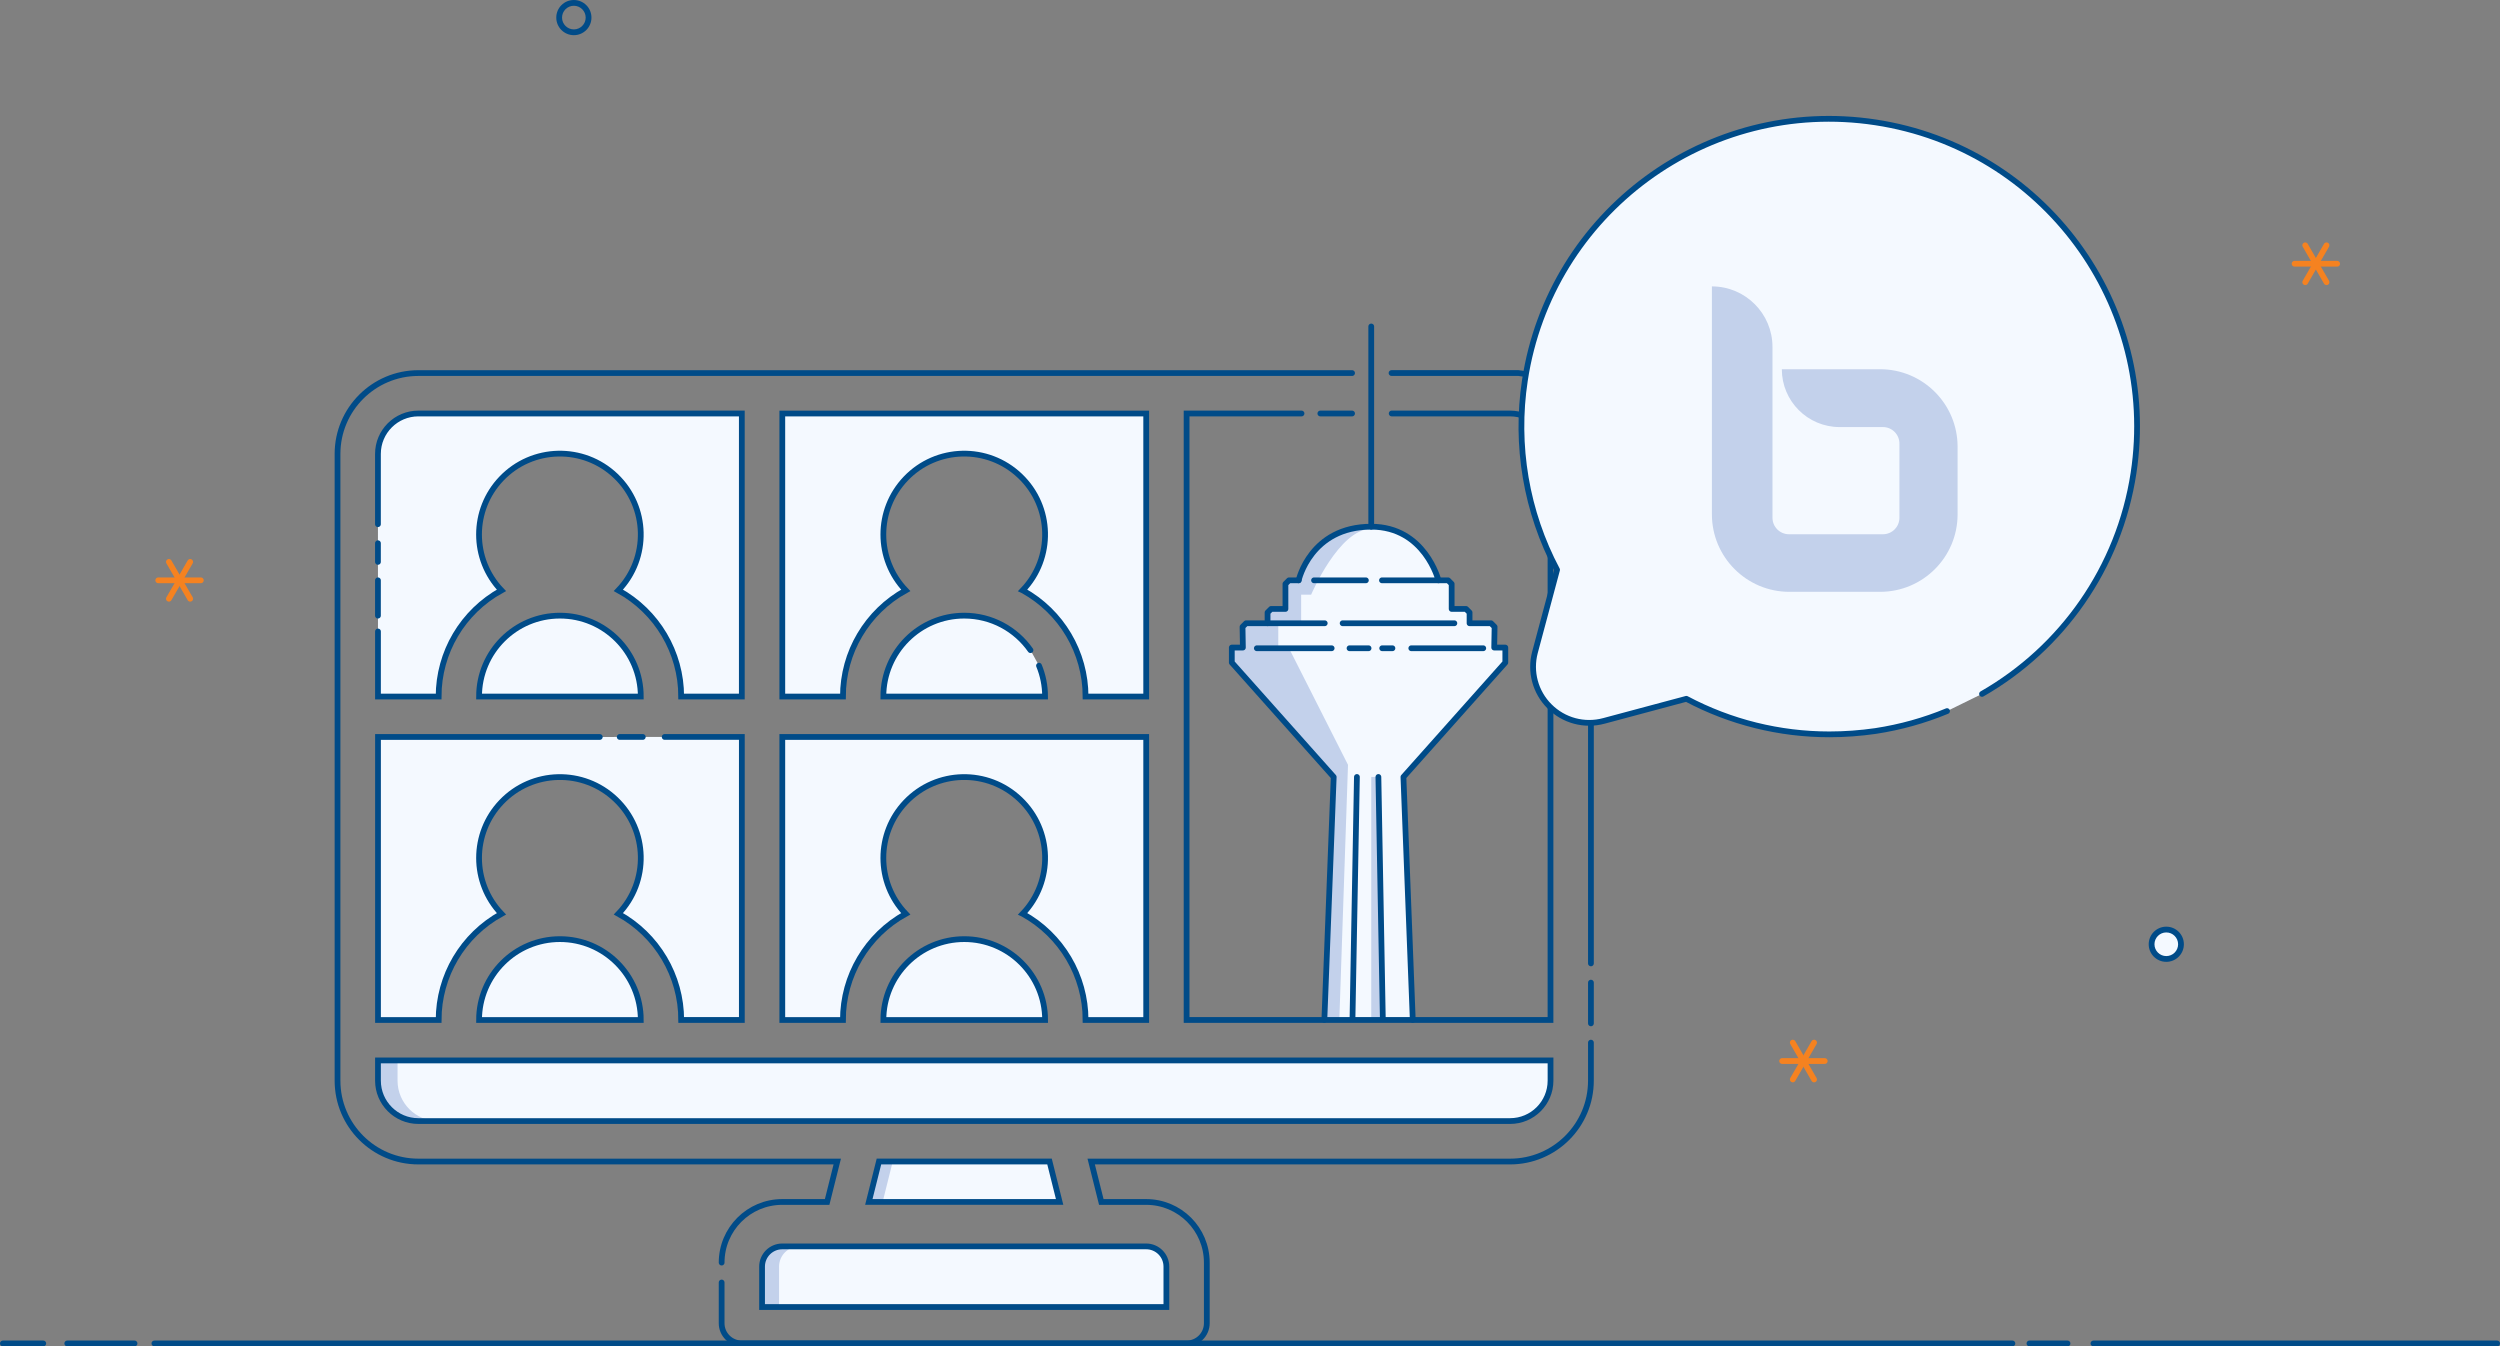 <svg xmlns="http://www.w3.org/2000/svg" id="VirSrv" viewBox="0 0 867.06 466.94"><rect x="0" y="0" width="867.06" height="466.94" fill="#808080" stroke="none"/><g id="Milad"><g id="Colored"><path id="B-3" d="M489.97,353.71l-3.24-84.23,35.34-39.68v-5.21h-3.85l.12-7.19-1.24-1.24h-7.44v-3.72l-1.24-1.24h-4.96v-8.68l-1.24-1.24h-3.35s-4.71-18.6-23.31-18.6c-21.08,0-25.17,18.6-25.17,18.6h-3.35l-1.24,1.24v8.68h-4.96l-1.24,1.24v3.72h-7.44l-1.24,1.24,.12,7.19h-3.85v5.21l35.34,39.68-3.24,84.23h30.65Z" fill="#f4f9ff"></path></g><g id="Shadows"><path d="M464.51,353.71l3.01-88.45-20.46-40.42h-3.72v-8.68h7.93v-9.92h3.47s9.67-22.82,20.83-22.82c-19.84,.5-22.32,11.66-26.04,17.85-2.48,0-3.72,1.24-3.72,1.24v8.68h-3.72l-2.48,1.24v3.72h-8.68v8.68h-3.72v4.96l35.96,39.68-3.39,84.23h4.72Z" fill="#c3d1eb"></path><polygon points="479.6 353.71 478.06 269.47 475.58 269.47 475.58 353.71 479.6 353.71" fill="#c3d1eb"></polygon></g><g id="BodyLine"><polyline points="450.4 201.27 447.06 201.27 445.82 202.51 445.82 211.19 440.86 211.19 439.62 212.43 439.62 216.16 432.18 216.16 430.94 217.4 431.06 224.59 427.22 224.59 427.22 229.8 462.56 269.47 459.32 353.71" fill="none" stroke="#004b88" stroke-linecap="round" stroke-linejoin="round" stroke-width="2"></polyline><polyline points="489.98 353.71 486.74 269.47 522.08 229.8 522.08 224.59 518.23 224.59 518.36 217.4 517.12 216.16 509.68 216.16 509.68 212.43 508.44 211.19 503.47 211.19 503.47 202.51 502.24 201.27 498.89 201.27" fill="none" stroke="#004b88" stroke-linecap="round" stroke-linejoin="round" stroke-width="2"></polyline><line x1="470.61" y1="269.47" x2="469.08" y2="353.13" fill="none" stroke="#004b88" stroke-linecap="round" stroke-linejoin="round" stroke-width="2"></line><line x1="479.59" y1="353.13" x2="478.06" y2="269.47" fill="none" stroke="#004b88" stroke-linecap="round" stroke-linejoin="round" stroke-width="2"></line><path d="M479.3,201.27h19.59s-4.71-18.6-23.31-18.6c-21.08,0-25.17,18.6-25.17,18.6" fill="none" stroke="#004b88" stroke-linecap="round" stroke-linejoin="round" stroke-width="2"></path><line x1="473.72" y1="201.27" x2="455.74" y2="201.27" fill="none" stroke="#004b88" stroke-linecap="round" stroke-linejoin="round" stroke-width="2"></line><line x1="504.41" y1="216.16" x2="465.66" y2="216.16" fill="none" stroke="#004b88" stroke-linecap="round" stroke-linejoin="round" stroke-width="2"></line><line x1="459.45" y1="216.16" x2="439.62" y2="216.16" fill="none" stroke="#004b88" stroke-linecap="round" stroke-linejoin="round" stroke-width="2"></line><line x1="489.47" y1="224.83" x2="514.43" y2="224.83" fill="none" stroke="#004b88" stroke-linecap="round" stroke-linejoin="round" stroke-width="2"></line><line x1="482.93" y1="224.83" x2="479.38" y2="224.83" fill="none" stroke="#004b88" stroke-linecap="round" stroke-linejoin="round" stroke-width="2"></line><line x1="474.65" y1="224.83" x2="468.05" y2="224.83" fill="none" stroke="#004b88" stroke-linecap="round" stroke-linejoin="round" stroke-width="2"></line><line x1="461.85" y1="224.83" x2="435.9" y2="224.83" fill="none" stroke="#004b88" stroke-linecap="round" stroke-linejoin="round" stroke-width="2"></line></g><line id="Needle" x1="475.58" y1="182.68" x2="475.58" y2="113.23" fill="none" stroke="#004b88" stroke-linecap="round" stroke-linejoin="round" stroke-width="2"></line></g><g id="Ground"><line x1="53.55" y1="465.94" x2="697.95" y2="465.94" fill="none" stroke="#004b88" stroke-linecap="round" stroke-miterlimit="10" stroke-width="2"></line><line x1="703.86" y1="465.94" x2="717.06" y2="465.94" fill="none" stroke="#004b88" stroke-linecap="round" stroke-miterlimit="10" stroke-width="2"></line><line x1="726.06" y1="465.94" x2="866.06" y2="465.94" fill="none" stroke="#004b88" stroke-linecap="round" stroke-miterlimit="10" stroke-width="2"></line><line x1="23.33" y1="465.94" x2="46.66" y2="465.94" fill="none" stroke="#004b88" stroke-linecap="round" stroke-miterlimit="10" stroke-width="2"></line><line x1="1" y1="465.94" x2="15" y2="465.94" fill="none" stroke="#004b88" stroke-linecap="round" stroke-miterlimit="10" stroke-width="2"></line></g><g id="Star"><line x1="54.89" y1="201.27" x2="69.65" y2="201.27" fill="none" stroke="#f58220" stroke-linecap="round" stroke-miterlimit="10" stroke-width="2"></line><line x1="58.58" y1="207.66" x2="65.96" y2="194.88" fill="none" stroke="#f58220" stroke-linecap="round" stroke-miterlimit="10" stroke-width="2"></line><line x1="65.96" y1="207.66" x2="58.58" y2="194.88" fill="none" stroke="#f58220" stroke-linecap="round" stroke-miterlimit="10" stroke-width="2"></line></g><g id="Ellipse"><path d="M751.32,332.58c-2.81,0-5.09-2.29-5.09-5.1s2.29-5.1,5.09-5.1,5.1,2.29,5.1,5.1-2.29,5.1-5.1,5.1Z" fill="#f4f9ff"></path><path d="M751.32,323.39c2.26,0,4.1,1.84,4.1,4.1s-1.84,4.1-4.1,4.1-4.1-1.84-4.1-4.1,1.84-4.1,4.1-4.1m0-2c-3.37,0-6.1,2.73-6.1,6.1s2.73,6.1,6.1,6.1,6.1-2.73,6.1-6.1-2.73-6.1-6.1-6.1h0Z" fill="#004b88"></path></g><g id="Star-2"><line x1="795.82" y1="91.47" x2="810.58" y2="91.47" fill="none" stroke="#f58220" stroke-linecap="round" stroke-miterlimit="10" stroke-width="2"></line><line x1="799.51" y1="97.87" x2="806.89" y2="85.08" fill="none" stroke="#f58220" stroke-linecap="round" stroke-miterlimit="10" stroke-width="2"></line><line x1="806.89" y1="97.87" x2="799.51" y2="85.08" fill="none" stroke="#f58220" stroke-linecap="round" stroke-miterlimit="10" stroke-width="2"></line></g><g id="Ellipse-2"><path d="M199.03,2c2.26,0,4.1,1.84,4.1,4.1s-1.84,4.1-4.1,4.1-4.1-1.84-4.1-4.1,1.84-4.1,4.1-4.1m0-2c-3.37,0-6.1,2.73-6.1,6.1s2.73,6.1,6.1,6.1,6.1-2.73,6.1-6.1-2.73-6.1-6.1-6.1h0Z" fill="#004b88"></path></g><g id="Star-3"><line x1="618.09" y1="367.99" x2="632.86" y2="367.99" fill="none" stroke="#f58220" stroke-linecap="round" stroke-miterlimit="10" stroke-width="2"></line><line x1="621.78" y1="374.38" x2="629.17" y2="361.6" fill="none" stroke="#f58220" stroke-linecap="round" stroke-miterlimit="10" stroke-width="2"></line><line x1="629.16" y1="374.38" x2="621.78" y2="361.6" fill="none" stroke="#f58220" stroke-linecap="round" stroke-miterlimit="10" stroke-width="2"></line></g><path d="M551.77,334.13V157.43c-.05-14.21-11.02-26.45-25.15-28.05h-44" fill="none" stroke="#004b88" stroke-linecap="round" stroke-miterlimit="10" stroke-width="2"></path><line x1="551.77" y1="354.93" x2="551.77" y2="340.8" fill="none" stroke="#004b88" stroke-linecap="round" stroke-linejoin="round" stroke-width="2"></line><path d="M250.28,444.8v14.13c0,3.87,3.14,7.01,7.01,7.01h154.25c3.87,0,7.01-3.14,7.01-7.01v-21.03c0-11.62-9.42-21.03-21.03-21.03h-15.56l-3.51-14.02h145.27c15.49,0,28.05-12.56,28.05-28.05v-13.19" fill="none" stroke="#004b88" stroke-linecap="round" stroke-miterlimit="10" stroke-width="2"></path><path d="M468.93,129.39H145.11c-15.49,0-28.05,12.56-28.05,28.05v217.36c0,15.49,12.56,28.05,28.05,28.05h145.27l-3.51,14.02h-15.56c-11.62,0-21.03,9.42-21.03,21.03" fill="none" stroke="#004b88" stroke-linecap="round" stroke-miterlimit="10" stroke-width="2"></path><path d="M404.53,439.29v14.02h-140.23v-14.02c0-3.87,3.14-7.01,7.01-7.01h126.21c3.87,0,7.01,3.14,7.01,7.01Z" fill="#c3d1eb"></path><path d="M404.53,439.29v14.02h-134.33v-14.02c0-3.87,3.14-7.01,7.01-7.01h120.31c3.87,0,7.01,3.14,7.01,7.01Z" fill="#f4f9ff"></path><path d="M404.53,439.29v14.02h-140.23v-14.02c0-3.87,3.14-7.01,7.01-7.01h126.21c3.87,0,7.01,3.14,7.01,7.01Z" fill="none" stroke="#004b88" stroke-miterlimit="10" stroke-width="2"></path><polygon points="367.5 416.86 301.33 416.86 304.84 402.84 364 402.84 367.5 416.86" fill="#c3d1eb"></polygon><polygon points="367.5 416.86 306.12 416.86 309.62 402.84 364 402.84 367.5 416.86" fill="#f4f9ff"></polygon><polygon points="367.5 416.86 301.33 416.86 304.84 402.84 364 402.84 367.5 416.86" fill="none" stroke="#004b88" stroke-miterlimit="10" stroke-width="2"></polygon><path d="M523.73,388.81H145.11c-7.74,0-14.02-6.28-14.02-14.02v-7.01h406.67v7.01c0,7.74-6.28,14.02-14.02,14.02Z" fill="#c3d1eb"></path><path d="M523.73,388.81H151.9c-7.74,0-14.02-6.28-14.02-14.02v-7.01h399.87v7.01c0,7.74-6.28,14.02-14.02,14.02Z" fill="#f4f9ff"></path><path d="M523.73,388.81H145.11c-7.74,0-14.02-6.28-14.02-14.02v-7.01h406.67v7.01c0,7.74-6.28,14.02-14.02,14.02Z" fill="none" stroke="#004b88" stroke-miterlimit="10" stroke-width="2"></path><path d="M230.53,255.59h26.76v98.16h-21.03c0-15.33-8.36-29.44-21.78-36.83,10.7-11.2,10.29-28.96-.92-39.65-11.2-10.7-28.96-10.29-39.65,.92-10.35,10.84-10.35,27.9,0,38.74-13.43,7.39-21.78,21.5-21.78,36.83h-21.03v-98.16h76.92" fill="#f4f9ff" stroke="#004b88" stroke-linecap="round" stroke-miterlimit="10" stroke-width="2"></path><line x1="214.93" y1="255.59" x2="222.93" y2="255.59" fill="#f4f9ff" stroke="#004b88" stroke-linecap="round" stroke-linejoin="round" stroke-width="2"></line><path d="M194.19,325.71c15.49,0,28.05,12.56,28.05,28.05h-56.09c0-15.49,12.56-28.05,28.05-28.05Z" fill="#f4f9ff" stroke="#004b88" stroke-miterlimit="10" stroke-width="2"></path><path d="M131.08,181.8v-24.37c0-7.74,6.28-14.02,14.02-14.02h112.18v98.16h-21.03c0-15.33-8.36-29.44-21.78-36.83,10.7-11.2,10.29-28.96-.92-39.65-11.2-10.7-28.96-10.29-39.65,.92-10.35,10.84-10.35,27.9,0,38.74-13.43,7.39-21.78,21.5-21.78,36.83h-21.03v-22.57" fill="#f4f9ff" stroke="#004b88" stroke-linecap="round" stroke-miterlimit="10" stroke-width="2"></path><line x1="131.08" y1="194.88" x2="131.08" y2="188.4" fill="#f4f9ff" stroke="#004b88" stroke-linecap="round" stroke-miterlimit="10" stroke-width="2"></line><line x1="131.08" y1="213.52" x2="131.08" y2="201.27" fill="#f4f9ff" stroke="#004b88" stroke-linecap="round" stroke-miterlimit="10" stroke-width="2"></line><path d="M194.19,213.52c15.49,0,28.05,12.56,28.05,28.05h-56.09c0-15.49,12.56-28.05,28.05-28.05Z" fill="#f4f9ff" stroke="#004b88" stroke-miterlimit="10" stroke-width="2"></path><path d="M354.7,316.92c10.7-11.2,10.29-28.96-.92-39.65-11.2-10.7-28.96-10.29-39.65,.92-10.35,10.84-10.35,27.9,0,38.74-13.43,7.39-21.78,21.5-21.78,36.83h-21.03v-98.16h126.21v98.16h-21.03c0-15.33-8.36-29.44-21.78-36.83Z" fill="#f4f9ff" stroke="#004b88" stroke-miterlimit="10" stroke-width="2"></path><path d="M334.42,325.71c15.49,0,28.05,12.56,28.05,28.05h-56.09c0-15.49,12.56-28.05,28.05-28.05Z" fill="#f4f9ff" stroke="#004b88" stroke-miterlimit="10" stroke-width="2"></path><path d="M354.7,204.74c10.7-11.2,10.29-28.96-.92-39.65-11.2-10.7-28.96-10.29-39.65,.92-10.35,10.84-10.35,27.9,0,38.74-13.43,7.39-21.78,21.5-21.78,36.83h-21.03v-98.16h126.21v98.16h-21.03c0-15.33-8.36-29.44-21.78-36.83Z" fill="#f4f9ff" stroke="#004b88" stroke-miterlimit="10" stroke-width="2"></path><path d="M360.35,230.87c1.36,3.3,2.11,6.91,2.11,10.7h-56.09c0-15.49,12.56-28.05,28.05-28.05,9.51,0,17.91,4.73,22.98,11.97" fill="#f4f9ff" stroke="#004b88" stroke-linecap="round" stroke-miterlimit="10" stroke-width="2"></path><line x1="457.93" y1="143.41" x2="468.93" y2="143.41" fill="none" stroke="#004b88" stroke-linecap="round" stroke-miterlimit="10" stroke-width="2"></line><path d="M482.67,143.41h41.06c7.74,0,14.02,6.28,14.02,14.02v196.32h-126.21V143.41h39.86" fill="none" stroke="#004b88" stroke-linecap="round" stroke-miterlimit="10" stroke-width="2"></path><g><path d="M687.41,240.67c27.7-15.85,47.54-43.71,52.55-76.62,8.87-58.29-31.19-112.73-89.48-121.61-58.29-8.87-112.73,31.19-121.61,89.48-3.43,22.53,.48,45.57,11.16,65.7l-7.67,28.63c-1.78,6.7,.14,13.84,5.05,18.73,4.92,4.94,12.1,6.87,18.83,5.05l28.63-7.67c15.27,8.1,32.3,12.34,49.59,12.33,5.36,0,10.71-.4,16.01-1.16,8.66-1.32,16.97-3.66,24.81-6.91" fill="#f4f9ff" stroke="#004b88" stroke-linecap="round" stroke-linejoin="round" stroke-width="2"></path><path d="M558.67,191.12c-6.3-10.96-10.15-23.16-11.28-35.75-4.3-48.05,31.16-90.48,79.21-94.79,2.62-.15,5.24-.15,7.86,0,43.31-.11,80.16,31.54,86.59,74.36,7.17,47.7-25.69,92.19-73.39,99.36-19.6,3.03-39.65-.77-56.77-10.77-2.23-1.29-4.89-1.64-7.38-.97l-32.42,8.73,8.73-32.42c.67-2.49,.32-5.14-.97-7.38l-.19-.39Z" fill="none"></path></g><path d="M652.05,128.06h-34.07c0,11.08,8.98,20.06,20.06,20.06h15.01c3.16,0,5.72,2.56,5.72,5.72v25.73c0,3.16-2.56,5.72-5.72,5.72h-32.59c-3.16,0-5.72-2.56-5.72-5.72v-59.23c0-11.61-9.41-21.01-21.01-21.01h0v79.05c0,14.85,12.03,26.88,26.88,26.88h31.45c14.85,0,26.88-12.03,26.88-26.88v-23.44c0-14.85-12.03-26.88-26.88-26.88Z" fill="#c3d1eb"></path></svg>